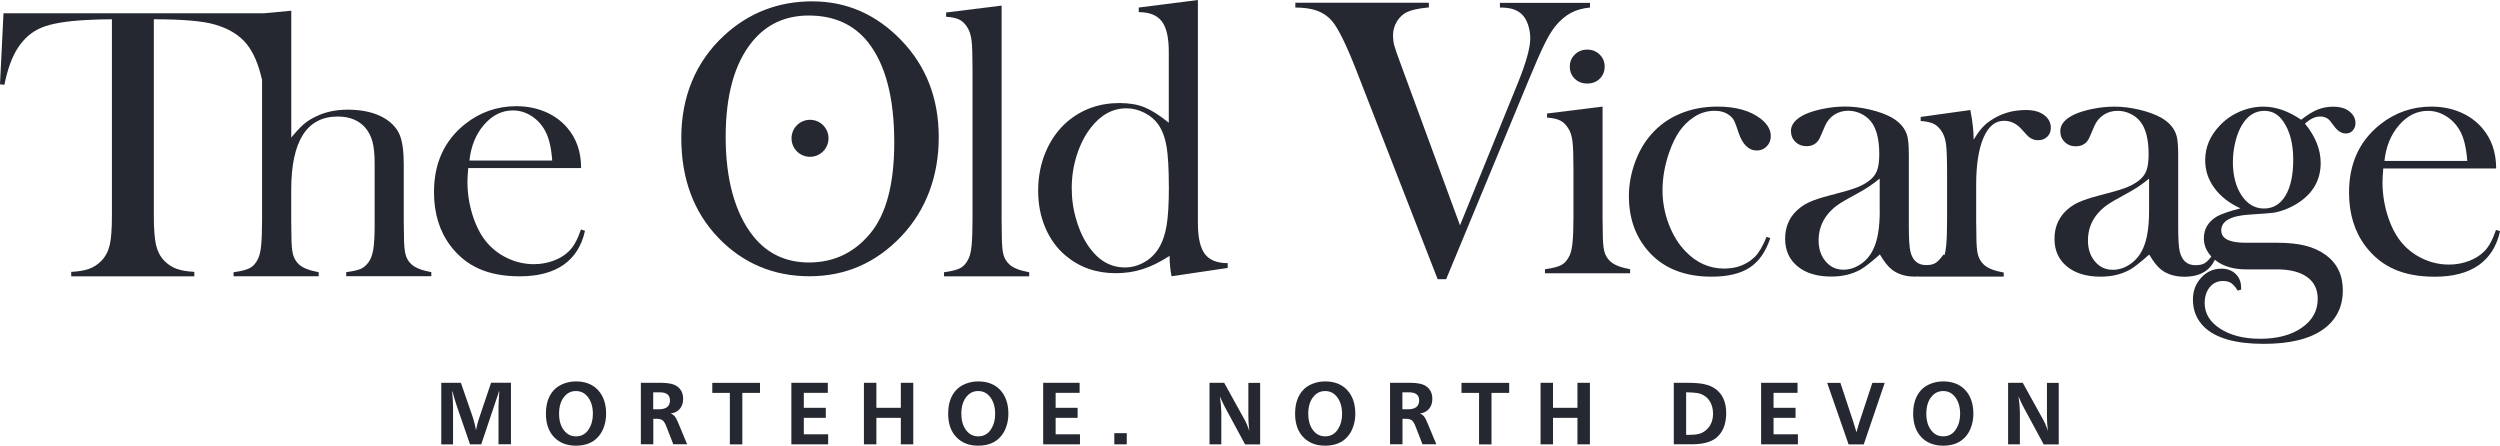 <?xml version="1.0" encoding="UTF-8"?><svg id="Layer_2" xmlns="http://www.w3.org/2000/svg" viewBox="0 0 487.86 86.99"><defs><style>.cls-1{fill:#252830;}</style></defs><g id="Birkhill_logo"><path class="cls-1" d="m86.11,86.71v-12.01h3.83l2.18,6.3c.32.91.58,1.9.77,2.95.02-.08.04-.17.06-.28s.03-.16.03-.18c.15-.69.33-1.34.55-1.98l2.3-6.82h3.88v12.01h-2.43v-7.09c0-.61.05-1.69.16-3.24h-.07c-.13.48-.26.89-.4,1.24l-3.06,9.1h-2.19l-2.59-7.52c-.29-.84-.56-1.78-.83-2.81h-.07c.12,1.18.18,2.22.18,3.14v7.2h-2.3Z"/><path class="cls-1" d="m106.53,80.74c0-1.91.49-3.42,1.48-4.54.49-.55,1.12-.98,1.9-1.3.77-.31,1.6-.47,2.48-.47,1.82,0,3.26.56,4.31,1.69s1.58,2.68,1.58,4.64c0,.84-.13,1.64-.38,2.41-.25.77-.61,1.42-1.06,1.95-1.03,1.24-2.51,1.85-4.45,1.85-1.8,0-3.22-.56-4.28-1.68s-1.58-2.64-1.58-4.57Zm3.48-3.21c-.61.82-.91,1.89-.91,3.2s.3,2.37.91,3.19c.61.82,1.4,1.23,2.39,1.23,1.05,0,1.88-.45,2.47-1.35.55-.85.83-1.85.83-3.01,0-1.33-.31-2.41-.92-3.24s-1.41-1.24-2.4-1.24-1.76.41-2.37,1.23Z"/><path class="cls-1" d="m125.06,86.71v-12.01h3.93c1.46,0,2.51.23,3.15.7.78.55,1.17,1.37,1.17,2.45,0,.78-.21,1.42-.64,1.93s-1.03.81-1.79.91c.33.13.6.32.8.56.2.24.42.66.68,1.28l1.73,4.17h-2.7l-1.32-3.4c-.24-.64-.49-1.06-.76-1.27-.26-.21-.68-.31-1.24-.31h-.58v4.98h-2.43Zm2.41-6.84h1.08c1.46,0,2.19-.58,2.19-1.74,0-1.05-.66-1.57-1.98-1.57h-1.29v3.31Z"/><path class="cls-1" d="m139,76.67v-1.96h9.31v1.96h-3.45v10.05h-2.43v-10.05h-3.43Z"/><path class="cls-1" d="m154.43,86.71v-12.01h7.11v1.96h-4.68v2.92h4.29v1.96h-4.29v3.21h4.75v1.96h-7.18Z"/><path class="cls-1" d="m168.59,86.71v-12.01h2.43v4.88h4.77v-4.88h2.43v12.01h-2.43v-5.17h-4.77v5.17h-2.43Z"/><path class="cls-1" d="m185.03,80.74c0-1.91.49-3.42,1.48-4.54.49-.55,1.12-.98,1.9-1.3.77-.31,1.6-.47,2.48-.47,1.82,0,3.26.56,4.31,1.69s1.58,2.68,1.58,4.64c0,.84-.13,1.64-.38,2.41-.25.77-.61,1.42-1.06,1.95-1.03,1.24-2.51,1.85-4.45,1.85-1.8,0-3.22-.56-4.28-1.68s-1.58-2.64-1.58-4.57Zm3.48-3.21c-.61.82-.91,1.89-.91,3.2s.3,2.37.91,3.19c.61.82,1.4,1.23,2.39,1.23,1.05,0,1.88-.45,2.47-1.35.55-.85.83-1.85.83-3.01,0-1.33-.31-2.41-.92-3.24s-1.41-1.24-2.4-1.24-1.76.41-2.37,1.23Z"/><path class="cls-1" d="m203.57,86.71v-12.01h7.11v1.96h-4.68v2.92h4.29v1.96h-4.29v3.21h4.75v1.96h-7.18Z"/><path class="cls-1" d="m217.45,86.71v-2.18h2.43v2.18h-2.43Z"/><path class="cls-1" d="m236.03,86.71v-12.01h2.86l4.02,7.27c.24.43.48.98.72,1.64,0,.02.02.09.07.21.05.11.08.21.11.28-.01-.23-.04-.45-.08-.65-.08-.71-.12-1.48-.12-2.3v-6.44h2.3v12.01h-2.94l-3.92-7.25c-.36-.67-.69-1.38-.99-2.13.18,1.29.27,2.33.27,3.09v6.28h-2.3Z"/><path class="cls-1" d="m252.73,80.74c0-1.91.49-3.42,1.48-4.54.49-.55,1.12-.98,1.9-1.3.77-.31,1.6-.47,2.48-.47,1.82,0,3.26.56,4.31,1.69s1.58,2.68,1.58,4.64c0,.84-.13,1.64-.38,2.41-.25.77-.61,1.42-1.06,1.95-1.03,1.24-2.51,1.85-4.45,1.85-1.8,0-3.22-.56-4.28-1.68s-1.58-2.64-1.58-4.57Zm3.48-3.21c-.61.82-.91,1.89-.91,3.2s.3,2.37.91,3.19c.61.82,1.4,1.23,2.39,1.23,1.05,0,1.88-.45,2.47-1.35.55-.85.83-1.85.83-3.01,0-1.33-.31-2.41-.92-3.24s-1.41-1.24-2.39-1.24-1.76.41-2.37,1.23Z"/><path class="cls-1" d="m271.26,86.71v-12.01h3.93c1.46,0,2.51.23,3.15.7.78.55,1.17,1.37,1.17,2.45,0,.78-.21,1.42-.64,1.93s-1.03.81-1.79.91c.33.13.6.32.8.56.2.24.42.66.68,1.28l1.73,4.17h-2.7l-1.32-3.4c-.24-.64-.49-1.06-.76-1.27-.26-.21-.68-.31-1.24-.31h-.58v4.98h-2.43Zm2.41-6.84h1.08c1.46,0,2.19-.58,2.19-1.74,0-1.05-.66-1.57-1.98-1.57h-1.29v3.31Z"/><path class="cls-1" d="m285.2,76.67v-1.96h9.31v1.96h-3.45v10.05h-2.43v-10.05h-3.43Z"/><path class="cls-1" d="m300.63,86.71v-12.01h2.43v4.88h4.77v-4.88h2.43v12.01h-2.43v-5.17h-4.77v5.17h-2.43Z"/><path class="cls-1" d="m326.63,86.71v-12.01h2.73c1.33,0,2.41.09,3.23.27.82.18,1.53.47,2.11.88,1.44,1.01,2.16,2.6,2.16,4.79s-.72,3.94-2.16,4.96c-1.04.73-2.58,1.1-4.61,1.1h-3.47Zm2.43-1.85h.49c.83,0,1.48-.06,1.95-.18.47-.12.9-.33,1.28-.63,1.01-.79,1.51-1.91,1.51-3.35,0-.78-.16-1.48-.47-2.11-.31-.62-.76-1.1-1.34-1.44-.37-.22-.79-.37-1.27-.45s-1.2-.13-2.17-.15v8.3Z"/><path class="cls-1" d="m343.67,86.71v-12.01h7.11v1.96h-4.68v2.92h4.29v1.96h-4.29v3.21h4.75v1.96h-7.18Z"/><path class="cls-1" d="m356.55,74.71h2.59l2.56,7.73c.24.74.43,1.39.58,1.92.25-.94.45-1.64.61-2.11l2.49-7.54h2.41l-4.09,12.01h-2.96l-4.18-12.01Z"/><path class="cls-1" d="m373.34,80.74c0-1.91.49-3.42,1.48-4.54.49-.55,1.12-.98,1.9-1.3.77-.31,1.6-.47,2.48-.47,1.82,0,3.26.56,4.31,1.69s1.58,2.68,1.58,4.64c0,.84-.13,1.64-.38,2.41-.25.77-.61,1.42-1.06,1.95-1.03,1.24-2.51,1.85-4.45,1.85-1.8,0-3.22-.56-4.28-1.68-1.05-1.12-1.58-2.64-1.58-4.57Zm3.48-3.21c-.61.82-.91,1.89-.91,3.2s.3,2.37.91,3.19c.61.82,1.4,1.23,2.39,1.23,1.05,0,1.88-.45,2.47-1.35.55-.85.83-1.85.83-3.01,0-1.33-.31-2.41-.92-3.24s-1.41-1.24-2.39-1.24-1.76.41-2.37,1.23Z"/><path class="cls-1" d="m391.87,86.71v-12.01h2.86l4.02,7.27c.24.43.48.98.72,1.64,0,.02.02.09.07.21.05.11.08.21.11.28-.01-.23-.04-.45-.08-.65-.08-.71-.12-1.48-.12-2.3v-6.44h2.3v12.01h-2.94l-3.92-7.25c-.36-.67-.69-1.38-.99-2.13.18,1.29.27,2.33.27,3.09v6.28h-2.3Z"/><path class="cls-1" d="m80.3,51.59c-.58-.53-.97-1.18-1.17-1.97-.2-.79-.3-2.03-.3-3.74l-.04-2.85v-10.97c0-2.53-.26-4.42-.77-5.69-.51-1.26-1.46-2.33-2.84-3.21-1.93-1.18-4.37-1.76-7.33-1.76-2.33,0-4.41.45-6.24,1.35-.95.45-1.77.98-2.44,1.58s-1.45,1.44-2.33,2.52V2.09l-5.29.5H.68l-.68,13.87.86.08c.6-3.01,1.47-5.39,2.59-7.14,1.23-1.9,2.79-3.25,4.68-4.02,1.89-.78,4.77-1.26,8.63-1.47,1.8-.1,3.5-.15,5.08-.15v38.35c0,2.58-.14,4.49-.43,5.71-.29,1.23-.82,2.24-1.6,3.05-.7.73-1.5,1.25-2.39,1.58-.89.33-2.06.53-3.52.6v.87h24.02v-.87c-1.43-.07-2.59-.28-3.48-.6-.89-.33-1.69-.85-2.39-1.58-.78-.8-1.31-1.82-1.6-3.06-.29-1.24-.43-3.14-.43-5.7V3.76c5.56,0,9.51.34,11.84,1.01,2.76.78,4.86,2.06,6.3,3.85,1.31,1.63,2.3,3.96,2.98,6.98v27.16c0,2.2-.06,3.88-.17,5.05-.11,1.16-.31,2.03-.58,2.61-.4.88-.93,1.5-1.58,1.86-.65.36-1.73.64-3.23.84v.79h16.61v-.79c-1.88-.35-3.16-.86-3.86-1.54-.58-.53-.96-1.18-1.16-1.97-.2-.79-.3-2.04-.3-3.74l-.04-2.78v-6.01c0-9.56,3.03-14.34,9.08-14.34,2.33,0,4.13.74,5.4,2.21.65.78,1.11,1.69,1.39,2.74.27,1.05.41,2.48.41,4.28v11.9c0,2.1-.09,3.69-.26,4.77-.17,1.08-.49,1.93-.94,2.55-.45.6-.96,1.03-1.52,1.28-.56.25-1.51.46-2.83.64v.79h16.61v-.79c-1.88-.35-3.17-.86-3.87-1.54Z"/><path class="cls-1" d="m91.37,32.79c-.1,1.23-.15,2.12-.15,2.67,0,2.18.32,4.31.96,6.39.64,2.08,1.51,3.81,2.6,5.19,1.12,1.4,2.52,2.51,4.18,3.31,1.66.8,3.4,1.2,5.23,1.2,1.35,0,2.63-.23,3.84-.68,1.21-.45,2.22-1.08,3.02-1.88.9-.88,1.67-2.28,2.32-4.21l.79.26c-.65,2.93-2.05,5.14-4.19,6.64-2.14,1.49-4.99,2.24-8.55,2.24-3.08,0-5.73-.49-7.93-1.47-2.21-.98-4.07-2.48-5.6-4.51-2.13-2.83-3.2-6.32-3.2-10.45,0-5.64,2.02-10.06,6.05-13.27,2.93-2.33,6.28-3.5,10.04-3.5,2,0,3.86.36,5.56,1.07,1.7.71,3.15,1.75,4.32,3.1,1.83,2.11,2.74,4.74,2.74,7.9h-22.03Zm16.39-1.47c-.18-2.51-.64-4.44-1.38-5.79-.67-1.23-1.57-2.2-2.69-2.91-1.12-.71-2.32-1.07-3.59-1.07-2.15,0-4.02.93-5.63,2.78-1.61,1.85-2.56,4.19-2.86,6.99h16.17Z"/><path class="cls-1" d="m252.76.54h26.07v.91c-1.97.18-3.4.49-4.27.91-.82.4-1.47,1.01-1.97,1.84-.5.83-.75,1.73-.75,2.71,0,.69.07,1.29.2,1.82.13.53.53,1.67,1.18,3.44l11.69,31.8,11.34-27.89c1.58-3.92,2.37-6.78,2.37-8.57,0-1-.16-1.94-.47-2.8s-.74-1.54-1.26-2.01c-.53-.45-1.11-.76-1.74-.95-.63-.18-1.45-.28-2.45-.28v-.91h17.58v.91c-1.45.13-2.71.49-3.77,1.07-1.07.58-2.09,1.46-3.06,2.65-.66.84-1.35,1.99-2.07,3.46-.72,1.46-1.72,3.72-2.98,6.77l-16.19,39.06h-1.66l-15.72-40.37c-2.05-5.29-3.7-8.65-4.94-10.07-.79-.9-1.76-1.55-2.9-1.96-1.14-.41-2.55-.61-4.21-.61v-.91Z"/><path class="cls-1" d="m301.9,22.15l10.83-1.35v21.65l.04,2.85c0,1.7.1,2.94.3,3.73.2.79.59,1.44,1.17,1.97.7.67,1.99,1.19,3.87,1.54v.79h-16.62v-.79c1.5-.2,2.58-.48,3.23-.84.65-.36,1.18-.98,1.58-1.85.28-.57.47-1.44.58-2.6.11-1.16.17-2.84.17-5.03v-9.24c0-2.57-.06-4.37-.19-5.41s-.4-1.88-.83-2.53c-.43-.7-.94-1.2-1.54-1.51s-1.47-.5-2.59-.58v-.79Zm7.84-5.85c-.98,0-1.79-.31-2.44-.94-.64-.63-.96-1.42-.96-2.37s.33-1.71.98-2.35c.65-.64,1.46-.96,2.42-.96s1.76.32,2.42.96c.66.64.98,1.42.98,2.35s-.32,1.74-.96,2.37c-.64.63-1.46.94-2.44.94Z"/><path class="cls-1" d="m344.71,46.21l.75.26c-.88,2.66-2.22,4.57-4.02,5.75-1.8,1.18-4.29,1.77-7.44,1.77-5.06,0-9.04-1.5-11.92-4.51-2.81-2.96-4.21-6.69-4.21-11.2,0-2.21.39-4.39,1.17-6.54.78-2.16,1.84-4,3.2-5.53,1.53-1.75,3.4-3.1,5.62-4.02,2.22-.93,4.64-1.39,7.28-1.39,3.63,0,6.48.81,8.54,2.44,1.25,1,1.88,2.11,1.88,3.31,0,.8-.26,1.47-.79,2.01s-1.17.81-1.92.81c-1.63,0-2.83-1.19-3.61-3.57-.35-1.1-.63-1.85-.84-2.26-.21-.4-.52-.75-.92-1.05-.78-.58-1.73-.87-2.85-.87-1.48,0-2.84.41-4.09,1.24-1.1.73-2.03,1.64-2.79,2.73-.76,1.09-1.43,2.46-2.01,4.12-.88,2.53-1.31,5.01-1.31,7.44,0,2.23.4,4.41,1.2,6.54.8,2.13,1.89,3.91,3.27,5.34,2.15,2.26,4.68,3.38,7.58,3.38,2.4,0,4.39-.76,5.97-2.29.8-.8,1.56-2.11,2.29-3.91Z"/><path class="cls-1" d="m399.03,22.56c-.85-.73-2.09-1.09-3.72-1.09-2.66,0-5.03.74-7.11,2.22-1.13.8-2.14,1.99-3.05,3.57,0-1.61-.21-3.54-.65-5.79l-9.69,1.35v.79c1.13.08,1.99.27,2.59.58s1.11.82,1.54,1.51c.43.65.7,1.49.83,2.53.12,1.04.19,2.84.19,5.41v9.24c0,2.19-.06,3.87-.17,5.03-.07.76-.18,1.37-.33,1.88l-.2-.12c-.6.83-1.12,1.38-1.56,1.65-.44.28-1.05.41-1.82.41-1.63,0-2.66-.89-3.08-2.67-.2-.85-.3-2.46-.3-4.81v-13.91c0-1.78-.1-3.04-.3-3.8-.4-1.48-1.42-2.68-3.05-3.61-1.13-.63-2.54-1.14-4.22-1.54-1.68-.4-3.3-.6-4.86-.6-1.38,0-2.79.14-4.24.43-1.44.29-2.66.66-3.63,1.11-1.81.88-2.71,1.96-2.71,3.23,0,.85.29,1.56.86,2.12.58.56,1.29.85,2.14.85,1.3,0,2.21-.59,2.71-1.77l.94-2.18c.4-.93,1-1.65,1.8-2.18.8-.53,1.72-.79,2.74-.79.85,0,1.67.19,2.46.56.79.38,1.43.88,1.94,1.5,1.1,1.35,1.65,3.5,1.65,6.43,0,1.38-.15,2.46-.45,3.23-.3.78-.85,1.45-1.65,2.03-.7.53-1.57.98-2.61,1.35-1.04.38-2.65.84-4.83,1.39-1.86.48-3.27.95-4.25,1.41-.98.46-1.84,1.08-2.59,1.86-1.33,1.4-1.99,3.15-1.99,5.23,0,2.26.81,4.05,2.43,5.38,1.62,1.33,3.81,1.99,6.57,1.99,2.16,0,4.05-.45,5.69-1.35.85-.48,2.12-1.47,3.8-2.97.83,1.43,1.63,2.43,2.41,3.01,1.18.88,2.66,1.32,4.44,1.32.24,0,.47-.02.7-.04v.04h16.62v-.79c-1.88-.35-3.17-.86-3.87-1.54-.58-.53-.96-1.18-1.17-1.97-.2-.79-.3-2.03-.3-3.74l-.04-2.85v-7.02c0-3.93.48-7,1.43-9.2.95-2.2,2.28-3.3,3.99-3.3,1.25,0,2.34.49,3.27,1.46l1.17,1.28c.63.7,1.37,1.05,2.22,1.05.73,0,1.32-.22,1.79-.68s.7-1.03.7-1.73c0-.95-.39-1.75-1.17-2.4Zm-32.21,18.57c0,3.18-.39,5.62-1.16,7.29-.55,1.28-1.37,2.3-2.46,3.06s-2.24,1.15-3.47,1.15c-1.4,0-2.55-.54-3.47-1.62-.91-1.08-1.37-2.44-1.37-4.1,0-1.93.59-3.62,1.76-5.08.57-.7,1.21-1.3,1.91-1.8.7-.5,1.96-1.24,3.79-2.22,1.62-.85,3.11-1.84,4.46-2.97v6.28Z"/><path class="cls-1" d="m431.82,49.67l.64.38c-.9,2.63-2.97,3.95-6.2,3.95-1.78,0-3.26-.44-4.44-1.32-.78-.58-1.58-1.58-2.41-3.01-1.68,1.5-2.95,2.49-3.8,2.97-1.63.9-3.53,1.35-5.69,1.35-2.76,0-4.95-.66-6.57-1.99-1.62-1.33-2.43-3.12-2.43-5.38,0-2.08.66-3.82,1.99-5.23.75-.78,1.62-1.4,2.59-1.86.98-.46,2.39-.93,4.25-1.41,2.18-.55,3.79-1.02,4.83-1.39,1.04-.38,1.91-.83,2.61-1.35.8-.58,1.35-1.25,1.65-2.03.3-.78.45-1.85.45-3.23,0-2.93-.55-5.08-1.65-6.43-.5-.63-1.15-1.13-1.94-1.5-.79-.38-1.61-.56-2.46-.56-1.03,0-1.94.26-2.74.79-.8.53-1.4,1.25-1.8,2.18l-.94,2.18c-.5,1.18-1.4,1.77-2.71,1.77-.85,0-1.57-.28-2.14-.85-.58-.56-.86-1.27-.86-2.12,0-1.28.9-2.36,2.71-3.23.98-.45,2.19-.82,3.63-1.11,1.44-.29,2.86-.43,4.24-.43,1.56,0,3.18.2,4.86.6,1.68.4,3.09.92,4.22,1.54,1.63.93,2.65,2.13,3.05,3.61.2.75.3,2.02.3,3.8v13.91c0,2.36.1,3.96.3,4.81.43,1.78,1.45,2.67,3.08,2.67.78,0,1.38-.14,1.82-.41.44-.28.96-.83,1.56-1.65Zm-12.45-14.81c-1.35,1.13-2.84,2.12-4.46,2.97-1.82.98-3.09,1.72-3.79,2.22-.7.5-1.34,1.1-1.91,1.8-1.18,1.45-1.76,3.15-1.76,5.08,0,1.65.46,3.02,1.37,4.1.91,1.08,2.07,1.62,3.47,1.62,1.22,0,2.38-.38,3.47-1.15s1.91-1.79,2.46-3.06c.77-1.68,1.16-4.11,1.16-7.29v-6.28Z"/><path class="cls-1" d="m437.35,56.52l-.68.19c-.43-.7-.85-1.19-1.28-1.47-.43-.28-.95-.41-1.58-.41-1.05,0-1.91.4-2.58,1.2-.66.8-1,1.84-1,3.12,0,2.03,1.02,3.7,3.04,5,2.03,1.3,4.62,1.96,7.78,1.96,3.36,0,6.07-.72,8.14-2.16,2.07-1.44,3.1-3.31,3.1-5.62,0-1.85-.69-3.28-2.07-4.27-1.38-.99-3.35-1.49-5.9-1.49h-5.98c-2.46,0-4.44-.58-5.94-1.73-1.55-1.21-2.33-2.65-2.33-4.34,0-1.79.83-3.19,2.48-4.22.85-.5,2.41-1.04,4.66-1.62-2.18-1-3.87-2.32-5.08-3.96s-1.8-3.45-1.8-5.42c0-2.53.94-4.78,2.82-6.75,1.1-1.18,2.41-2.09,3.91-2.74s3.05-.98,4.63-.98c2.41,0,4.86.85,7.37,2.56,1.18-.93,2.24-1.59,3.19-1.97.94-.39,1.97-.58,3.07-.58,1.23,0,2.22.26,2.98.79.9.65,1.36,1.45,1.36,2.41,0,.58-.18,1.06-.53,1.45-.35.39-.8.58-1.33.58-.81,0-1.54-.43-2.2-1.28l-.86-1.13c-.47-.6-1.15-.9-2.02-.9-.92,0-1.9.46-2.92,1.39,2.04,2.48,3.07,5.04,3.07,7.67,0,3.28-1.46,5.88-4.37,7.78-1.46.95-3.03,1.59-4.71,1.92-.5.08-2.1.2-4.79.38-3.68.22-5.53,1.25-5.53,3.08,0,1.6,1.57,2.41,4.71,2.41h6.21c2.18,0,4.03.2,5.54.58,1.51.39,2.82,1,3.95,1.82,2.21,1.63,3.31,3.92,3.31,6.88,0,3.26-1.28,5.8-3.84,7.63-2.64,1.88-6.5,2.82-11.6,2.82-5.47,0-9.35-1.1-11.63-3.31-1.46-1.43-2.18-3.21-2.18-5.34,0-1.68.54-3.1,1.62-4.27,1.08-1.17,2.39-1.75,3.95-1.75,1.13,0,2.05.34,2.76,1.02.71.68,1.07,1.57,1.07,2.67v.41Zm-1.62-24.98c0,2.7.57,4.9,1.71,6.6,1.14,1.7,2.59,2.55,4.37,2.55s3.2-.84,4.2-2.53,1.5-4.03,1.5-7.04-.65-5.58-1.95-7.43c-.95-1.38-2.17-2.06-3.67-2.06-1.8,0-3.25.9-4.35,2.7-.55.9-.99,2-1.31,3.3-.33,1.3-.49,2.6-.49,3.9Z"/><path class="cls-1" d="m465.08,32.87c-.1,1.23-.15,2.12-.15,2.67,0,2.18.32,4.31.96,6.39.64,2.08,1.5,3.81,2.6,5.19,1.12,1.4,2.52,2.51,4.18,3.31,1.66.8,3.4,1.2,5.23,1.2,1.35,0,2.63-.23,3.84-.68,1.21-.45,2.22-1.08,3.02-1.88.9-.88,1.67-2.28,2.32-4.21l.79.26c-.65,2.93-2.05,5.14-4.19,6.64-2.14,1.49-5,2.24-8.55,2.24-3.08,0-5.73-.49-7.93-1.47-2.21-.98-4.07-2.48-5.6-4.51-2.13-2.83-3.2-6.32-3.2-10.45,0-5.64,2.02-10.06,6.05-13.27,2.93-2.33,6.28-3.5,10.04-3.5,2.01,0,3.86.36,5.56,1.07,1.71.71,3.15,1.75,4.32,3.1,1.83,2.11,2.74,4.74,2.74,7.9h-22.03Zm16.39-1.47c-.18-2.51-.64-4.44-1.38-5.79-.67-1.23-1.57-2.2-2.7-2.91-1.12-.71-2.32-1.07-3.59-1.07-2.15,0-4.02.93-5.63,2.78-1.61,1.85-2.56,4.19-2.86,6.99h16.17Z"/><path class="cls-1" d="m184.63,2.44l10.83-1.35v41.93l.04,2.86c0,1.7.1,2.95.3,3.74.2.79.59,1.45,1.17,1.97.7.68,1.99,1.19,3.87,1.54v.79h-16.62v-.79c1.5-.2,2.58-.48,3.23-.84.65-.36,1.18-.98,1.58-1.86.28-.58.47-1.45.58-2.61.11-1.16.17-2.85.17-5.05V13.29c0-2.55-.06-4.35-.19-5.41-.13-1.05-.4-1.9-.83-2.55-.43-.7-.94-1.2-1.54-1.5-.6-.3-1.47-.49-2.59-.56v-.83Z"/><path class="cls-1" d="m228.62,53.92c-.25-1.25-.38-2.58-.38-3.99-1.85,1.2-3.6,2.07-5.24,2.59-1.64.53-3.4.79-5.28.79-3.8,0-7.06-1.14-9.76-3.42-1.73-1.45-3.05-3.28-3.98-5.47s-1.39-4.59-1.39-7.2c0-2.76.5-5.31,1.5-7.65,1-2.34,2.4-4.29,4.21-5.85,2.85-2.41,6.24-3.61,10.17-3.61,1.9,0,3.53.28,4.88.83,1.35.55,2.93,1.55,4.73,3.01v-13.9c0-2.72-.45-4.68-1.36-5.88-.91-1.2-2.41-1.8-4.5-1.8v-.9l11.54-1.47v43.51c0,2.83.45,4.84,1.35,6.04s2.39,1.8,4.47,1.8v.94l-10.98,1.62Zm-.53-17.52c0-3.48-.15-6.1-.45-7.84-.3-1.74-.84-3.16-1.61-4.27-.67-.95-1.58-1.72-2.72-2.29-1.14-.58-2.3-.86-3.5-.86-2.67,0-4.98,1.25-6.93,3.76-1.17,1.5-2.09,3.3-2.75,5.38-.66,2.08-.99,4.22-.99,6.43s.31,4.27.94,6.33c.62,2.07,1.47,3.84,2.55,5.32,1.87,2.56,4.17,3.83,6.89,3.83,1.3,0,2.53-.33,3.71-.98,1.17-.65,2.12-1.55,2.85-2.71.75-1.2,1.27-2.69,1.57-4.46.3-1.77.45-4.32.45-7.65Z"/><path class="cls-1" d="m158.56.27c6.66,0,12.43,2.53,17.31,7.58,4.88,5.06,7.32,11.37,7.32,18.93s-2.46,14.26-7.38,19.41c-4.92,5.14-10.87,7.72-17.85,7.72s-12.99-2.51-17.8-7.53c-4.8-5.02-7.21-11.51-7.21-19.48s2.77-14.79,8.32-19.94c4.82-4.46,10.58-6.7,17.29-6.7Zm-.72,2.76c-4.59,0-8.27,1.7-11.05,5.11-3.46,4.24-5.18,10.44-5.18,18.61s1.79,14.82,5.37,19.33c2.75,3.43,6.38,5.14,10.89,5.14,4.82,0,8.8-1.88,11.93-5.64,3.14-3.76,4.71-9.68,4.71-17.78,0-8.78-1.73-15.32-5.18-19.63-2.77-3.43-6.61-5.14-11.5-5.14Z"/><circle class="cls-1" cx="158.07" cy="26.99" r="3.61"/></g></svg>